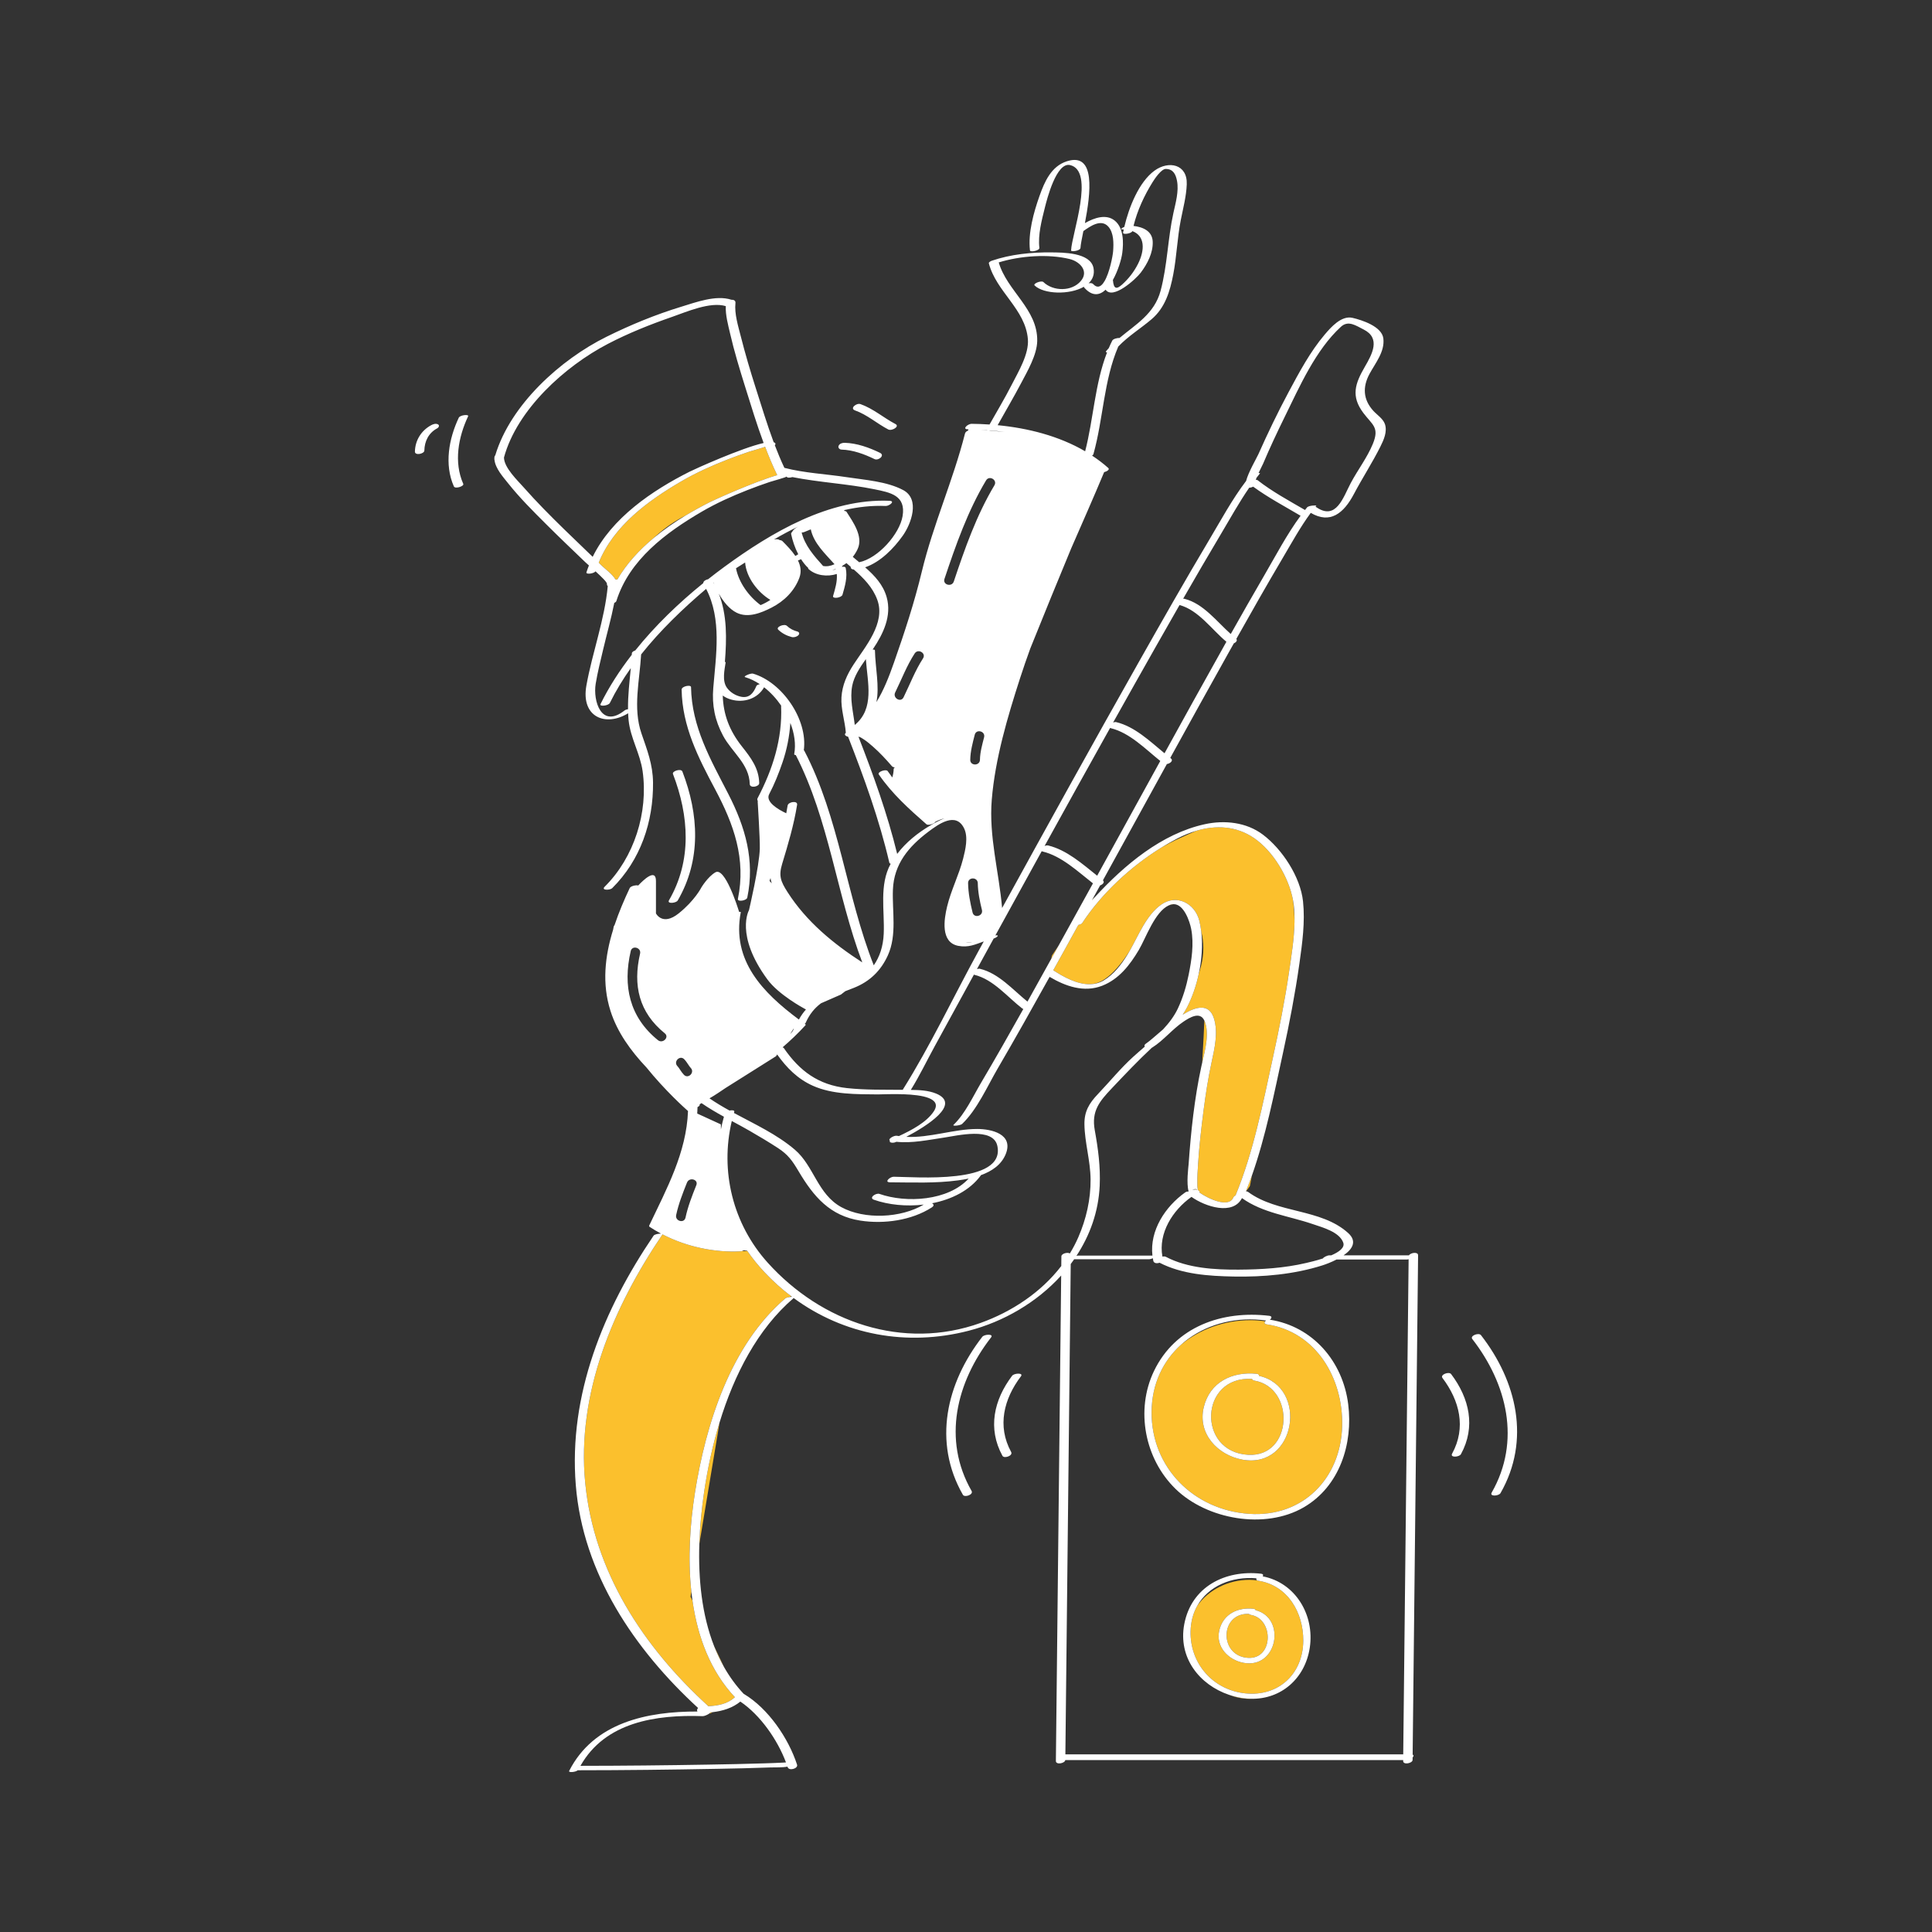 <svg width="500" height="500" viewBox="0 0 500 500" fill="none" xmlns="http://www.w3.org/2000/svg">
<rect x="0" y="0" width="500" height="500" fill="#333333" stroke="none"/>
<path d="M305.675 347.991C301.027 352.165 298.083 358.146 298.03 365.389C297.925 379.844 309.023 390.82 323.301 391.782C337.104 392.71 347.001 382.677 347.347 369.062C347.657 356.806 340.685 344.66 327.825 342.74C327.175 342.644 327.165 342.268 327.423 341.955C326.174 341.763 324.895 341.662 323.593 341.662C316.878 341.663 310.492 343.998 305.675 347.991ZM325.821 356.068C338.674 358.92 335.44 380.266 321.544 377.757C315.166 376.605 309.868 371.051 311.533 364.183C313.112 357.667 318.895 354.89 325.241 355.539C325.716 355.588 325.866 355.814 325.821 356.068ZM324.037 356.861C324.068 357.059 324.239 357.229 324.616 357.293C335.267 359.118 334.592 377.137 323.041 376.507C309.714 375.779 310.441 356.027 324.037 356.861ZM309.84 415.599C308.797 417.462 308.173 419.66 308.119 422.175C307.937 430.509 313.911 437.365 322.279 438.239C330.874 439.138 337.24 433.211 337.282 424.588C337.319 417.33 333.272 410.306 325.675 409.094C325.56 409.076 325.471 409.046 325.395 409.013C324.723 408.922 324.043 408.857 323.347 408.857C317.858 408.858 312.742 411.445 309.84 415.599ZM324.362 416.344C324.735 416.381 324.906 416.53 324.942 416.714C332.934 418.714 330.626 431.923 321.875 430.344C317.897 429.626 314.52 426.183 315.565 421.875C316.573 417.714 320.31 415.929 324.362 416.344ZM321.622 439.475C322.312 439.576 322.987 439.621 323.656 439.639C323.552 439.641 323.451 439.655 323.347 439.655C321.523 439.655 319.746 439.273 318.07 438.617C319.214 439.004 320.403 439.294 321.622 439.475ZM323.226 417.67C323.31 417.793 323.47 417.894 323.738 417.939C329.705 418.962 329.593 429.41 323.029 429.052C315.478 428.639 315.591 417.375 323.226 417.67ZM183.803 129.904C181.682 130.97 179.524 132.146 177.395 133.432C177.086 133.593 176.781 133.754 176.48 133.916C173.715 135.405 171.274 137.272 169.168 139.229C165.42 142.34 162.12 145.919 159.74 150.019C159.657 149.966 159.49 149.942 159.275 149.945C158.556 148.641 156.563 147.19 155.87 146.51C155.567 146.213 155.258 145.92 154.953 145.623C158.827 136.081 167.657 129.624 176.34 124.56C180.1 122.367 184.031 120.6 188.077 119.005C189.991 118.249 191.93 117.558 193.878 116.895C194.58 116.656 196.863 116.051 197.815 115.702C197.885 115.686 197.955 115.672 198.019 115.658C198.967 118.144 199.988 120.593 201.141 122.96C194.988 124.774 185.051 129.277 183.803 129.904ZM272.232 247.309L273.981 244.686C273.344 245.835 272.705 246.982 272.068 248.131L272.232 247.309ZM322.463 308.299C322.999 306.966 323.509 305.618 323.99 304.254L323.469 306.945C323.469 306.945 323.119 307.526 322.465 308.299L322.463 308.299ZM282.09 254.712C278.738 254.777 275.22 252.814 272.588 251.098C273.58 249.309 274.573 247.52 275.564 245.73C276.736 243.615 277.898 241.497 279.066 239.381C279.51 239.286 279.931 239.107 280.073 238.89C285.103 231.229 292.655 224.215 300.653 219.293C302.087 218.478 303.539 217.725 304.99 217.07C306.756 216.273 308.242 215.57 309.587 215.008C314.631 213.512 319.913 213.715 324.556 216.896C329.462 220.257 333.555 227.013 334.644 233.039C334.874 234.902 334.986 236.794 335.016 238.648C334.946 242.929 334.229 247.28 333.624 251.428C332.528 258.932 331.029 266.378 329.412 273.785C326.833 285.606 324.394 298.124 319.76 309.358C319.758 309.362 319.759 309.365 319.758 309.37C319.488 309.501 319.274 309.676 319.191 309.884C318.061 312.716 312.786 310.28 310.451 308.645C310.535 308.37 310.34 308.142 310.029 308.002C310.014 307.932 309.99 307.82 309.957 307.636C309.87 307.135 309.884 306.614 309.875 306.109C309.847 304.447 309.964 302.78 310.07 301.123C310.367 296.466 310.902 291.82 311.505 287.193C312.035 283.116 312.665 279.043 313.534 275.024C314.313 271.422 315.317 267.193 314.161 263.551C312.907 259.603 309.559 260.432 306.08 262.592C306.499 261.962 306.897 261.317 307.241 260.645C308.535 258.117 309.565 255.146 310.234 252.049C310.469 251.306 310.687 250.562 310.87 249.828C311.614 246.852 311.586 243.768 310.889 241.107C310.776 240.144 310.612 239.205 310.389 238.303C309.273 233.773 304.492 231.285 300.493 234.126C296.649 236.857 294.686 242.006 292.356 246.089C290.669 248.761 287.908 252.488 284.831 254.027C283.993 254.447 283.06 254.654 282.09 254.712ZM282.578 233.016C282.633 232.916 282.69 232.815 282.745 232.714C282.944 232.532 283.159 232.337 283.383 232.135C283.111 232.428 282.844 232.722 282.578 233.016ZM309.19 307.785C309.19 307.785 309.191 307.768 309.192 307.742C309.576 307.676 309.803 307.833 309.926 307.96C309.721 307.886 309.481 307.848 309.238 307.854C309.208 307.811 309.19 307.785 309.19 307.785ZM303.717 233.999C303.311 234.045 302.902 234.15 302.495 234.307C302.65 234.237 302.805 234.16 302.965 234.111C303.226 234.029 303.475 234.002 303.717 233.999ZM311.129 275.018C311.408 270.059 311.622 265.982 311.689 264.13C311.701 264.156 311.715 264.177 311.727 264.204C313.048 267.304 311.899 271.697 311.129 275.018ZM204.719 335.436C204.633 335.499 204.538 335.572 204.431 335.655C203.941 335.722 203.434 335.855 203.241 336.019C189.062 348.107 182.634 368.624 179.838 386.39C178.584 394.359 177.977 403.301 178.922 411.957C178.786 412.772 178.712 413.225 178.712 413.225L179.213 414.277C180.549 423.603 183.822 432.454 190.189 439.234C190.14 439.265 190.093 439.298 190.053 439.335C188.24 441.003 185.706 441.445 183.273 441.568C183.278 441.538 183.274 441.512 183.251 441.491C166.46 426.16 153.686 406.756 151.45 383.714C149.206 360.592 158.74 338.222 171.458 319.456C177.626 322.642 184.859 324.205 191.699 323.842C191.797 323.837 191.909 323.812 192.025 323.776H193.425C194.749 325.69 196.233 327.527 197.872 329.269C200.018 331.549 202.309 333.606 204.719 335.436ZM183.75 443.463C183.75 443.463 183.722 443.436 183.669 443.384C183.76 443.304 183.809 443.232 183.814 443.17C184.034 443.151 184.254 443.128 184.473 443.102L183.75 443.463ZM187.39 431.451C186.411 429.728 185.561 427.933 184.832 426.079L187.39 431.451ZM171.077 319.26C171.03 319.26 170.983 319.26 170.93 319.262C170.943 319.244 170.958 319.222 170.971 319.204C171.006 319.223 171.042 319.24 171.077 319.26ZM182.246 385.987C183.101 380.207 184.393 374.106 186.232 368.097C184.317 379.593 182.405 391.061 180.988 399.564C181.137 394.887 181.609 390.294 182.246 385.987Z" fill="#FBC02D"/>
<path d="M206.609 164.403C206.189 164.813 205.456 165.016 204.888 164.864C203.58 164.52 202.391 163.909 201.414 162.968C200.685 162.266 202.989 161.326 203.664 161.975C204.417 162.702 205.342 163.171 206.349 163.437C206.862 163.572 206.992 164.031 206.609 164.403ZM193.395 232.301C195.395 222.626 192.9 214.072 188.479 205.464C183.899 196.545 179.013 188.143 178.838 177.823C178.826 177.128 176.389 177.582 176.405 178.476C176.566 188.017 180.712 196.082 185.098 204.312C189.916 213.358 193.11 222.273 190.967 232.631C190.79 233.488 193.233 233.08 193.395 232.301ZM175.395 233.048C181.511 222.493 180.874 210.781 176.599 199.662C176.273 198.815 173.868 199.541 174.166 200.314C178.329 211.142 179.111 222.686 173.131 233.003C172.557 233.994 175 233.729 175.395 233.048ZM118.73 108.1C116.165 113.542 114.942 120.207 117.462 125.883C117.787 126.614 120.162 125.83 119.895 125.23C117.401 119.614 118.606 113.127 121.147 107.738C121.421 107.158 119.06 107.401 118.73 108.1ZM113.34 109.821C112.794 109.528 112.11 109.76 111.61 110.027C109.032 111.406 107.445 113.95 107.379 116.874C107.354 117.962 109.801 117.48 109.821 116.601C109.876 114.15 110.947 112.027 113.148 110.85C113.529 110.647 113.836 110.085 113.34 109.821ZM217.784 116.356C220.752 116.44 223.677 117.528 226.321 118.812C227.318 119.296 229.122 117.861 227.73 117.184C224.928 115.822 221.774 114.688 218.631 114.6C218.039 114.583 217.329 114.756 217.044 115.343C216.795 115.861 217.264 116.342 217.784 116.356ZM221.282 106.215C224.472 107.349 226.912 109.59 229.867 111.138C230.797 111.625 232.937 110.363 231.744 109.738C228.633 108.11 226.05 105.776 222.69 104.582C221.659 104.217 219.829 105.698 221.282 106.215ZM367.001 324.867C366.531 367.944 366.061 411.021 365.592 454.097C365.934 454.229 365.854 454.53 365.584 454.82C365.583 455.036 365.58 455.252 365.578 455.468C365.567 456.344 363.123 456.831 363.136 455.742C363.137 455.665 363.138 455.587 363.138 455.511C333.992 455.511 304.844 455.511 275.696 455.511C275.608 456.359 273.25 456.814 273.262 455.742C273.718 413.863 274.175 371.983 274.632 330.104C268.351 337.031 259.751 342.055 250.7 344.394C234.682 348.534 218.373 345.472 205.4 335.936C196.038 343.945 189.988 355.831 186.233 368.097C184.394 374.106 183.102 380.206 182.247 385.986C181.609 390.294 181.139 394.886 180.989 399.563C180.701 408.568 181.611 417.884 184.833 426.079C185.562 427.932 186.411 429.727 187.391 431.45C188.8 433.929 190.483 436.255 192.477 438.378C192.506 438.391 192.538 438.4 192.565 438.417C198.83 442.178 204.033 449.815 206.275 456.683C206.611 457.713 204.185 458.389 203.842 457.335C203.828 457.292 203.811 457.249 203.797 457.207C202.362 457.47 200.736 457.364 199.421 457.413C194.729 457.59 190.032 457.69 185.337 457.775C173.405 457.996 161.47 458.135 149.535 458.143C148.895 458.662 147.055 458.787 147.295 458.317C153.676 445.769 167.539 442.896 180.495 442.943C180.312 442.677 180.392 442.309 180.663 442.026C164.167 426.879 150.869 407.234 149.016 384.366C147.118 360.956 156.195 338.868 169.137 319.802C169.381 319.444 170.303 319.287 170.93 319.262C170.983 319.259 171.03 319.259 171.077 319.259C171.042 319.24 171.006 319.222 170.971 319.204C169.98 318.673 169.015 318.103 168.089 317.489C168.003 317.402 167.976 317.3 168.007 317.183C172.543 307.637 177.649 298.31 178.057 287.535C177.301 286.871 172.147 282.265 167.311 276.272C163.237 271.962 159.757 267.16 157.995 261.63C155.746 254.568 156.554 247.454 158.669 240.62C158.771 240.064 158.84 239.749 158.84 239.749L159.065 239.364C160.152 236.107 161.517 232.917 162.97 229.835C163.227 229.288 164.603 229.008 165.174 229.166C166.412 227.839 169.76 224.565 169.76 227.989C169.76 232.189 169.76 236.389 169.76 236.389C169.76 236.389 171.439 239.749 175.639 236.389C179.839 233.029 181.519 229.669 181.519 229.669C181.519 229.669 183.199 226.871 185.159 225.75C187.616 224.346 190.892 234.72 191.28 235.983C191.544 235.981 191.727 236.007 191.717 236.06C189.319 248.591 197.382 256.872 206.754 263.858C207.29 262.886 207.898 262.023 208.579 261.256C207.741 260.81 201.469 257.384 198.598 253.469C190.153 241.954 193.838 235.551 193.838 235.551C193.838 235.551 196.523 224.166 196.638 219.593C196.699 217.138 196.078 207.272 196.078 207.272L196.215 207.366C196.179 207.323 196.141 207.282 196.105 207.238C195.954 207.054 195.954 206.787 196.061 206.584C199.972 199.124 202.518 191.224 202.149 182.731C202.148 182.688 202.156 182.648 202.162 182.608C200.912 180.791 199.407 179.163 197.749 177.869C196.083 180.813 192.529 181.978 189.239 181.051C188.332 180.795 187.615 180.438 187.045 180.003C187.199 184.889 188.742 189.048 192.009 193.178C194.324 196.104 196.397 198.818 196.486 202.669C196.507 203.615 194.062 204.078 194.035 202.911C193.915 197.722 189.413 194.661 187.139 190.419C185.018 186.462 184.221 182.517 184.594 178.047C185.302 169.547 186.827 160.247 182.747 152.401C176.771 157.48 170.888 163.117 165.924 169.363C165.541 176.098 163.752 183.224 165.999 189.785C167.477 194.096 168.952 197.826 169.002 202.484C169.112 212.711 165.77 222.579 158.436 229.856C157.884 230.403 155.486 230.477 156.492 229.482C164.137 221.896 167.809 210.242 166.308 199.573C165.665 195.005 163.158 191.001 162.685 186.427C162.621 185.815 162.587 185.205 162.561 184.595C156.728 188.175 150.288 185.598 151.76 177.402C153.298 168.842 156.497 160.352 157.286 151.668C157.135 151.535 157.047 151.343 157.071 151.082C157.108 150.664 155.601 149.209 154.121 147.865C153.665 148.477 151.58 148.728 151.776 148.101C151.965 147.502 152.187 146.92 152.413 146.339C151.996 145.968 151.659 145.668 151.477 145.492C148.066 142.213 144.635 138.951 141.286 135.606C137.894 132.22 134.46 128.799 131.473 125.04C130.201 123.439 128.207 121.24 127.973 119.012C127.924 118.907 127.911 118.779 127.95 118.622C127.949 118.523 127.946 118.423 127.952 118.323C127.966 118.13 128.054 117.961 128.183 117.819C132.124 104.718 145.034 93.066 156.94 87.167C163.151 84.089 169.651 81.413 176.285 79.39C180.04 78.247 185.299 76.258 189.292 77.575C189.874 77.546 190.399 77.787 190.335 78.392C190.031 81.223 191.044 84.386 191.73 87.099C192.863 91.57 194.172 95.996 195.575 100.389C197.058 105.033 198.502 109.814 200.228 114.451C200.466 114.523 200.627 114.644 200.677 114.83C200.713 114.964 200.648 115.097 200.522 115.221C201.28 117.21 202.097 119.169 202.995 121.078C208.207 122.432 213.821 122.677 219.135 123.494C223.789 124.21 229.52 124.573 233.756 126.839C238.167 129.198 235.814 135.572 233.639 138.637C231.337 141.88 227.894 145.45 223.895 146.821C226.369 148.989 228.572 151.331 229.478 154.584C230.809 159.365 228.61 163.984 225.972 167.905C225.928 167.97 225.882 168.036 225.837 168.102C226.178 168.092 226.431 168.155 226.434 168.305C226.529 172.908 227.654 177.632 226.809 181.711C228.718 178.612 230.08 175.117 231.352 171.491C234.106 163.637 236.612 156.039 238.566 147.93C241.501 135.745 246.665 124.32 249.745 112.178C249.83 111.842 250.157 111.585 250.545 111.427L250.632 111.108C250.591 111.107 250.549 111.105 250.508 111.105C248.86 111.088 250.504 109.675 251.444 109.683C252.975 109.698 254.527 109.756 256.091 109.863C258.019 106.446 260.044 103.079 261.825 99.584C263.51 96.28 266.339 91.636 266.016 87.761C265.368 79.983 257.827 75.512 255.918 68.164C255.83 67.825 256.47 67.549 256.69 67.473C261.519 65.813 266.976 65.258 272.059 65.32C274.961 65.353 282.197 65.287 282.995 69.349C283.32 71.004 282.776 72.32 281.724 73.319C282.19 73.218 282.666 73.247 282.899 73.505C283.931 74.642 284.842 74.249 285.603 73.159C285.613 73.056 285.678 72.959 285.79 72.869C287.154 70.639 287.984 66.244 288.076 65.012C288.225 63.017 288.271 60.227 286.815 58.627C284.937 56.565 282.152 58.549 280.373 59.806C279.98 61.783 279.659 63.366 279.63 64.152C279.602 64.918 277.18 65.255 277.196 64.805C277.353 60.612 283.454 44.226 276.926 42.72C273.403 41.908 270.962 51.507 270.405 53.753C269.594 57.016 268.584 60.761 268.99 64.152C269.075 64.853 266.622 65.355 266.557 64.805C266.019 60.318 267.532 54.91 269.01 50.746C270.343 46.989 272.057 43.03 276.12 41.734C283.68 39.324 282.222 50.134 280.777 57.738C283.214 56.355 286.296 55.295 288.518 57.118C290.824 59.011 290.795 62.799 290.442 65.486C290.233 67.078 289.355 70.073 287.998 72.484C288.016 72.504 288.027 72.526 288.03 72.552C288.22 74.758 288.914 74.973 290.396 73.649C292.084 72.142 293.518 70.291 294.53 68.264C296.327 64.668 296.33 61.038 293.049 59.811C292.887 60.43 290.53 60.828 290.65 60.204C290.701 59.941 290.758 59.669 290.818 59.395C290.71 59.39 290.614 59.376 290.503 59.374C289.78 59.359 290.319 59 290.972 58.719C292.164 53.651 294.739 47.119 298.781 44.167C302.438 41.496 307.329 42.469 307.131 47.709C307.012 50.86 306.191 53.862 305.587 56.94C304.672 61.609 304.531 66.391 303.629 71.06C302.788 75.412 301.535 79.623 298.055 82.594C295.22 85.016 291.975 86.984 289.405 89.687C285.635 98.466 285.538 108.359 282.984 117.509C282.942 117.662 282.81 117.798 282.63 117.913C284.098 118.88 285.505 119.937 286.82 121.113C287.25 121.496 286.52 122.007 285.75 122.193C282.997 128.79 280.098 135.336 277.233 141.898C273.89 149.966 270.058 159.296 266.635 167.835C265.719 170.358 264.839 172.893 264.014 175.449C260.75 185.55 257.549 196.325 256.67 206.944C255.881 216.475 258.526 225.582 259.345 234.992C271.047 213.689 282.805 192.416 294.764 171.256C300.724 160.713 306.712 150.179 312.908 139.772C315.945 134.67 318.87 129.227 322.495 124.463C323.052 122.238 325.234 118.519 325.652 117.581C328.086 112.121 330.678 106.722 333.501 101.453C336.237 96.345 339.069 91.028 342.834 86.585C344.439 84.694 347.148 81.595 350.032 82.26C352.434 82.814 357.624 84.473 358.008 87.578C358.43 91 355.959 93.922 354.424 96.771C352.611 100.14 352.752 103.404 355.426 106.332C356.382 107.377 357.963 108.375 358.425 109.78C359.063 111.721 358.121 113.819 357.263 115.541C355.169 119.744 352.587 123.692 350.392 127.849C347.742 132.871 344.23 135.676 339.225 132.73C336.505 136.417 334.254 140.539 331.945 144.446C327.861 151.358 323.896 158.34 319.966 165.341C320.29 165.778 319.878 166.252 319.312 166.507C318.852 167.327 318.39 168.146 317.93 168.968C312.872 178.005 307.863 187.07 302.865 196.141C302.907 196.174 302.949 196.208 302.99 196.24C303.771 196.836 302.856 197.594 301.985 197.738C296.465 207.763 290.956 217.794 285.44 227.821C285.952 228.314 285.403 228.894 284.712 229.141C284.056 230.334 283.397 231.525 282.739 232.717C282.684 232.817 282.628 232.918 282.572 233.019C282.838 232.725 283.105 232.431 283.377 232.137C291.028 223.845 300.61 215.761 311.785 213.308C316.892 212.188 322.55 212.776 326.824 215.993C331.842 219.768 336.548 226.942 337.223 233.274C337.789 238.593 337.03 244.116 336.285 249.379C335.187 257.131 333.708 264.83 332.038 272.476C329.746 282.973 327.6 294.005 323.984 304.256C323.503 305.619 322.994 306.968 322.457 308.3L322.46 308.301C322.67 308.31 322.867 308.363 323.023 308.478C330.621 314.088 341.829 312.718 348.897 319.098C351.338 321.302 349.933 323.344 347.709 324.884C353.35 324.884 358.993 324.884 364.635 324.884C365.057 324.179 367.012 323.89 367.001 324.867ZM321.417 310.068C319.093 314.62 311.941 312.305 308.351 309.751C308.348 309.753 308.346 309.754 308.344 309.756C303.497 313.196 299.719 319.11 300.834 325.21C301.167 325.138 301.5 325.143 301.75 325.275C307.338 328.223 314.391 328.623 320.589 328.583C326.393 328.547 332.347 328.198 338.016 326.861C338.728 326.693 340.52 326.288 342.373 325.685C342.504 325.367 343.537 324.881 344.016 324.881C344.189 324.881 344.361 324.881 344.534 324.881C346.536 324.015 348.087 322.905 347.638 321.608C346.666 318.803 342.201 317.641 339.722 316.789C333.512 314.653 326.868 313.959 321.417 310.068ZM306.719 308.604C306.98 308.42 307.306 308.347 307.623 308.354C306.992 306.235 307.554 302.103 307.609 301.329C308.204 292.872 309.116 284.291 310.907 275.996C310.975 275.685 311.05 275.355 311.129 275.018C311.899 271.697 313.048 267.304 311.727 264.204C311.715 264.177 311.701 264.156 311.689 264.13C310.574 261.686 307.915 263.307 306.286 264.401C303.404 266.335 301.144 269.237 298.253 271.068C298.203 271.099 298.149 271.125 298.094 271.15C294.474 274.531 291.15 278.049 287.735 281.653C284.544 285.021 282.427 287.54 283.322 292.478C284.193 297.279 284.825 301.976 284.601 306.868C284.294 313.567 282.081 319.697 278.58 325.018C278.728 324.977 278.854 324.951 278.93 324.951C285.37 324.951 291.81 324.951 298.249 324.951C297.498 318.48 301.554 312.27 306.719 308.604ZM309.192 307.742C309.004 307.775 308.775 307.869 308.507 308.04C308.513 308.038 308.518 308.037 308.524 308.035C308.737 307.92 308.986 307.861 309.238 307.854C309.481 307.847 309.721 307.885 309.926 307.959C309.803 307.833 309.576 307.676 309.192 307.742ZM279.067 239.382C277.899 241.498 276.736 243.616 275.565 245.731C274.574 247.521 273.581 249.31 272.588 251.099C275.221 252.815 278.739 254.778 282.091 254.713C283.295 254.69 284.48 254.411 285.592 253.756C288.224 252.207 290.141 249.696 291.734 247.14C291.945 246.802 292.152 246.449 292.356 246.091C294.686 242.008 296.649 236.859 300.493 234.128C304.492 231.286 309.273 233.775 310.389 238.305C310.612 239.207 310.775 240.145 310.889 241.108C311.301 244.596 311.019 248.41 310.233 252.05C309.564 255.148 308.535 258.119 307.24 260.646C306.896 261.319 306.499 261.962 306.079 262.593C309.559 260.433 312.906 259.603 314.16 263.552C315.316 267.194 314.312 271.423 313.533 275.025C312.665 279.044 312.035 283.116 311.504 287.194C310.902 291.821 310.367 296.466 310.069 301.124C309.963 302.781 309.846 304.448 309.874 306.11C309.883 306.615 309.868 307.137 309.957 307.637C309.989 307.821 310.013 307.932 310.028 308.003C310.339 308.142 310.534 308.371 310.45 308.646C312.786 310.28 318.06 312.717 319.19 309.885C319.273 309.677 319.487 309.501 319.757 309.37C319.758 309.366 319.757 309.363 319.759 309.359C324.394 298.124 326.832 285.608 329.411 273.786C331.028 266.379 332.527 258.932 333.623 251.429C334.229 247.281 334.945 242.93 335.015 238.649C335.039 237.215 334.991 235.788 334.841 234.381C334.794 233.94 334.725 233.491 334.643 233.04C333.554 227.014 329.461 220.258 324.556 216.897C319.912 213.716 314.63 213.513 309.586 215.009C307.942 215.496 306.323 216.161 304.761 216.966C303.385 217.675 302.013 218.458 300.653 219.294C292.654 224.216 285.102 231.23 280.072 238.891C279.931 239.108 279.511 239.287 279.067 239.382ZM282.857 228.614C278.907 225.532 274.762 221.563 269.841 220.374C269.743 220.351 269.662 220.322 269.593 220.288C265.589 227.549 261.594 234.814 257.606 242.083C258.819 241.899 257.989 242.621 257.161 242.894C255.716 245.53 254.276 248.167 252.832 250.803C253.111 250.708 253.395 250.668 253.628 250.725C258.515 251.921 262.094 256.137 265.908 259.213C266.138 258.801 266.369 258.39 266.599 257.979C268.432 254.701 270.246 251.413 272.069 248.129C272.706 246.98 273.345 245.833 273.982 244.683C276.947 239.332 279.906 233.976 282.857 228.614ZM240.767 213.632C241.875 212.982 243.12 212.288 244.422 211.782C243.411 212.025 242.557 212.421 242.093 212.663C241.905 213.137 240.239 213.732 239.759 213.314C235.262 209.376 230.838 205.393 227.44 200.434C226.97 199.751 229.33 198.978 229.716 199.541C230.106 200.11 230.513 200.663 230.927 201.206C231.125 200.504 231.267 199.788 231.284 199.031C231.287 198.871 231.404 198.723 231.578 198.594C231.276 198.581 231 198.486 230.823 198.281C229.29 196.511 227.684 194.766 225.917 193.224C225.163 192.567 224.394 191.895 223.549 191.352C223.197 191.125 222.83 190.863 222.432 190.72C222.328 190.703 222.258 190.683 222.207 190.66C222.198 190.665 222.189 190.671 222.179 190.676C226.047 200.619 229.652 210.614 232.19 220.989C234.472 217.982 237.496 215.552 240.767 213.632ZM255.967 111.406C257.205 111.52 258.58 111.653 260.004 111.801C258.763 111.628 257.522 111.492 256.285 111.386C256.174 111.397 256.067 111.405 255.967 111.406ZM253.609 196.634C253.643 194.624 254.194 192.74 254.683 190.806C255.082 189.238 252.663 188.574 252.265 190.14C251.72 192.291 251.137 194.397 251.1 196.633C251.074 198.25 253.581 198.249 253.609 196.634ZM250.54 228.551C250.582 231.125 251.093 233.672 251.705 236.164C252.091 237.735 254.51 237.067 254.124 235.498C253.564 233.216 253.087 230.907 253.049 228.551C253.022 226.935 250.515 226.932 250.54 228.551ZM255.192 124.325C250.435 132.28 247.355 141.07 244.425 149.821C243.911 151.36 246.333 152.014 246.844 150.489C249.708 141.933 252.709 133.365 257.358 125.591C258.189 124.198 256.021 122.938 255.192 124.325ZM236.713 169.12C234.658 172.298 233.332 175.817 231.673 179.2C230.964 180.647 233.126 181.918 233.839 180.466C235.498 177.084 236.824 173.565 238.878 170.387C239.759 169.023 237.587 167.768 236.713 169.12ZM249.936 243.789C250.52 243.948 251.071 243.996 251.598 243.964C251.147 243.942 250.591 243.891 249.936 243.789ZM325.713 122.416C325.967 122.42 326.128 122.447 326.09 122.494C325.781 122.868 325.487 123.258 325.189 123.644C325.118 123.83 325.053 124.011 325.002 124.179C325.194 124.167 325.357 124.192 325.458 124.27C329.29 127.26 333.554 129.553 337.739 131.991C337.912 131.773 338.075 131.548 338.251 131.334C338.706 130.781 340.775 130.739 340.648 130.893C340.582 130.974 340.52 131.059 340.455 131.14C340.501 131.158 340.545 131.179 340.582 131.205C345.813 134.883 347.628 128.661 349.585 124.989C351.397 121.587 353.816 118.459 355.291 114.88C357.064 110.577 355.175 109.985 352.837 106.875C349.562 102.517 350.697 99.266 353.225 94.909C355.091 91.696 357.402 87.532 352.9 85.269C350.83 84.229 348.925 82.833 347.028 84.572C340.476 90.578 336.327 100.047 332.481 107.884C330.519 111.88 328.623 115.914 326.886 120.013C326.739 120.358 326.2 121.367 325.713 122.416ZM306.195 154.952C306.318 154.942 306.436 154.946 306.543 154.973C311.419 156.2 314.822 160.78 318.519 164.083C321.371 159.019 324.246 153.968 327.17 148.946C330.158 143.816 333.028 138.312 336.589 133.478C332.454 131.025 328.201 128.784 324.318 125.948C324.068 126.073 323.806 126.17 323.519 126.205C323.447 126.215 323.37 126.219 323.294 126.222C320.612 130.109 318.293 134.323 315.908 138.322C312.62 143.834 309.394 149.385 306.195 154.952ZM288.078 186.978C288.367 186.875 288.663 186.831 288.904 186.89C293.677 188.054 297.579 191.814 301.378 194.947C303.812 190.531 306.243 186.114 308.688 181.704C311.578 176.494 314.473 171.285 317.39 166.088C313.573 162.906 310.164 157.897 305.261 156.583C303.229 160.129 301.204 163.679 299.189 167.236C295.467 173.806 291.765 180.388 288.078 186.978ZM270.338 218.938C270.657 218.807 270.996 218.742 271.266 218.808C276.057 219.965 280.092 223.561 283.947 226.633C289.391 216.735 294.829 206.834 300.279 196.938C296.381 193.807 292.37 189.648 287.48 188.456C287.407 188.438 287.347 188.416 287.29 188.392C281.608 198.558 275.963 208.742 270.338 218.938ZM258.19 110.039C266.055 110.795 274.062 112.83 280.836 116.79C283.013 108.352 283.336 99.353 286.5 91.216C286.231 91.182 286.097 91.076 286.268 90.868C286.489 90.6 286.721 90.343 286.954 90.088C287.23 89.44 287.523 88.798 287.842 88.163C288.071 87.707 289.085 87.442 289.736 87.462C293.971 83.919 298.767 81.201 300.357 75.27C302.123 68.676 302.208 61.783 303.674 55.125C304.25 52.511 305.123 49.493 304.611 46.812C304.303 45.195 303.667 43.735 301.712 43.721C300.532 43.715 298.832 46.274 298.325 47.083C296.17 50.517 294.329 54.471 293.355 58.472C295.741 58.748 298.213 59.761 298.321 62.539C298.434 65.434 296.929 68.313 295.223 70.564C293.937 72.262 288.005 77.656 286.136 74.979C284.589 76.437 282.714 76.767 280.649 74.49C280.563 74.396 280.524 74.3 280.523 74.205C276.808 76.368 270.121 76.159 267.755 73.876C267.262 73.399 269.519 72.5 270.036 72.999C272.543 75.418 277.403 75.525 279.756 72.677C281.82 70.178 279.516 67.694 276.8 67.032C271.258 65.681 264.032 66.197 258.47 67.915C260.645 75.361 268.572 79.978 268.432 88.231C268.371 91.858 265.878 96.092 264.24 99.206C262.313 102.868 260.205 106.425 258.19 110.039ZM253.842 111.217C254.365 111.262 254.938 111.312 255.549 111.368C255.494 111.354 255.45 111.335 255.418 111.314C254.89 111.275 254.366 111.244 253.842 111.217ZM224.082 170.577C222.552 172.727 221.024 175.05 220.558 177.449C219.887 180.91 220.81 184.211 221.216 187.614C226.388 183.366 224.525 176.717 224.082 170.577ZM199.371 155.258C196.081 153.272 193.124 149.418 192.837 145.574C192.007 146.093 191.206 146.598 190.478 147.064C191.186 150.745 193.792 154.355 196.843 156.6C197.756 156.229 198.625 155.744 199.371 155.258ZM206.589 143.452C205.712 141.748 205.084 139.874 204.745 138.211C204.699 137.99 204.833 137.804 205.012 137.659C205.265 137.083 205.915 136.624 206.613 136.259C204.467 137.281 202.36 138.409 200.306 139.618C200.866 139.488 201.598 139.529 201.736 139.774C202.043 139.786 202.33 139.877 202.53 140.08C203.592 141.163 204.863 142.433 205.812 143.843C205.856 143.843 205.9 143.843 205.944 143.842C205.944 143.842 205.953 143.84 205.964 143.839C206.004 143.808 206.041 143.779 206.041 143.779C206.188 143.638 206.383 143.536 206.589 143.452ZM215.972 146.015C213.577 143.317 210.592 140.61 209.832 136.998C209.278 137.225 208.724 137.451 208.169 137.679C207.939 137.773 207.696 137.815 207.47 137.82C208.315 141.2 210.655 143.858 213.015 146.471C213.931 146.65 214.927 146.503 215.972 146.015ZM209.336 135.036C208.844 135.244 208.354 135.459 207.865 135.68C208.001 135.622 208.13 135.566 208.239 135.517C208.603 135.352 208.97 135.195 209.336 135.036ZM216.27 147.242C216.262 147.245 216.255 147.249 216.246 147.253C215.984 147.354 215.698 147.452 215.395 147.543C215.686 147.505 215.971 147.445 216.244 147.342C216.256 147.31 216.26 147.275 216.27 147.242ZM169.167 139.23C171.754 137.083 174.546 135.153 177.394 133.433C179.524 132.147 181.681 130.97 183.802 129.904C185.05 129.278 194.986 124.775 201.139 122.962C199.987 120.595 198.965 118.146 198.018 115.66C198.014 115.65 198.009 115.639 198.005 115.629C197.95 115.652 197.886 115.677 197.814 115.704C196.861 116.053 194.578 116.658 193.876 116.897C191.928 117.56 189.99 118.25 188.075 119.007C184.03 120.601 180.098 122.369 176.338 124.562C167.656 129.626 158.825 136.082 154.951 145.625C155.256 145.921 155.565 146.214 155.869 146.512C156.562 147.192 158.554 148.643 159.274 149.946C159.488 149.944 159.655 149.968 159.738 150.021C162.12 145.92 165.419 142.341 169.167 139.23ZM153.386 144.108C158.304 134.05 168.779 126.944 178.483 122.064C179.863 121.37 191.866 115.938 197.628 114.645C195.849 109.849 194.351 104.917 192.845 100.103C191.412 95.52 190.004 90.909 188.927 86.225C188.416 84.003 187.737 81.557 187.828 79.225C183.805 77.991 177.59 80.745 173.923 82.015C168.263 83.977 162.631 86.227 157.312 88.999C146.195 94.792 133.816 105.965 130.424 118.412C130.477 121.073 133.966 124.357 135.519 126.119C138.845 129.89 142.396 133.458 145.994 136.971C148.444 139.364 150.922 141.728 153.386 144.108ZM182.007 150.907C181.997 150.42 182.631 150.014 183.257 149.905C184.664 148.794 186.077 147.715 187.491 146.681C199.652 137.79 214.579 128.959 230.177 129.605C231.822 129.674 230.11 130.98 229.218 130.943C225.631 130.794 222.041 131.196 218.495 132.014C218.513 132.081 218.513 132.152 218.484 132.229C218.763 132.237 218.996 132.315 219.106 132.488C220.757 135.096 223.465 138.817 221.965 142.07C221.608 142.845 221.183 143.517 220.704 144.12C221.251 144.587 221.806 145.047 222.358 145.509C227.295 144.48 232.812 138.192 233.588 133.572C234.486 128.207 230.455 127.465 226.23 126.608C219.284 125.199 212.03 124.847 205.066 123.47C204.42 123.676 203.662 123.696 203.561 123.32C203.613 123.515 200.097 124.427 199.196 124.735C197.248 125.397 195.309 126.089 193.396 126.845C189.35 128.44 185.418 130.206 181.657 132.399C172.351 137.829 162.87 144.852 159.51 155.566C159.452 155.752 159.242 155.911 158.971 156.034C158.179 160.106 157.024 164.148 156.086 168.125C155.394 171.06 154.647 174.003 154.16 176.979C153.453 181.3 155.536 188.721 161.678 183.835C161.825 183.716 162.161 183.613 162.532 183.541C162.481 179.988 162.918 176.452 163.247 172.907C161.206 175.785 159.378 178.785 157.837 181.912C157.465 182.666 155.07 182.914 155.407 182.23C157.596 177.785 160.357 173.516 163.501 169.465C163.508 169.333 163.52 169.202 163.526 169.07C163.539 168.758 163.933 168.491 164.399 168.342C169.571 161.89 175.688 156.018 182.007 150.907ZM184.846 151.116C184.8 150.994 184.752 150.871 184.709 150.751C184.694 150.764 184.679 150.775 184.664 150.788C184.726 150.897 184.787 151.006 184.846 151.116ZM208.025 194.158C208.075 194.189 208.119 194.226 208.145 194.276C217.227 211.655 218.979 231.708 226.128 249.82C227.64 247.647 228.561 244.979 228.708 241.648C228.97 235.701 227.481 229.038 230.509 223.543C230.327 223.5 230.195 223.415 230.162 223.272C227.558 212.076 223.655 201.346 219.486 190.661C218.836 190.529 218.369 190.113 218.903 189.642C218.674 186.589 217.585 183.493 217.771 180.447C217.962 177.302 219.204 174.583 220.91 171.965C223.937 167.325 229.239 161.246 227.045 155.235C225.855 151.976 223.493 149.614 220.958 147.382C220.358 147.355 220.123 147.039 220.156 146.682C219.788 146.364 219.419 146.047 219.052 145.73C218.734 145.967 218.404 146.192 218.051 146.396C217.984 146.5 217.92 146.597 217.856 146.694C218.327 146.613 218.799 146.646 218.876 147.026C219.36 149.387 218.686 151.656 218.035 153.914C217.803 154.718 215.36 155.072 215.604 154.229C216.144 152.359 216.727 150.486 216.565 148.548C214.1 149.322 211.141 148.987 209.249 147.264C209.149 147.174 209.127 147.074 209.152 146.973C208.463 146.341 207.853 145.561 207.31 144.707C207.055 144.849 206.786 144.956 206.508 145.036C207.194 146.434 207.468 147.946 206.872 149.539C205.58 152.987 202.925 155.597 199.672 157.257C196.984 158.627 193.582 160.013 190.651 158.576C188.781 157.659 187.178 155.696 186.02 153.622C188.206 159.206 188.074 165.293 187.599 171.314C187.727 171.324 187.804 171.348 187.799 171.383C187.514 173.37 186.848 176.127 188.09 177.937C188.919 179.148 190.382 180.052 191.831 180.326C194 180.738 195.041 179.263 195.746 177.541C195.835 177.322 196.206 177.16 196.631 177.059C195.421 176.258 194.153 175.63 192.86 175.253C192.179 175.055 194.32 174.172 194.865 174.331C202.422 176.538 209.105 186.211 208.025 194.158ZM203.482 210.472C203.608 209.816 203.726 209.159 203.832 208.497C203.994 207.481 206.474 207.12 206.289 208.277C205.457 213.48 203.954 218.522 202.424 223.556C201.469 226.701 202.056 228.13 203.816 230.88C208.704 238.518 215.626 244.195 223.157 249.071C216.517 231.499 214.584 212.231 205.948 195.41C205.686 195.391 205.512 195.318 205.539 195.169C206.015 192.604 205.586 189.794 204.546 187.099C204.311 190.582 203.639 194.018 202.495 197.349C201.534 200.151 200.438 202.909 199.059 205.537C198.035 207.493 201.363 209.507 203.482 210.472ZM199.737 228.592C199.574 228.147 199.46 227.7 199.409 227.235L199.158 227.989L199.737 228.592ZM208.257 264.96C208.32 265.006 208.384 265.053 208.449 265.1C208.59 265.201 208.478 265.301 208.396 265.392C206.568 267.395 204.593 269.269 202.53 271.052C202.668 271.08 202.778 271.132 202.839 271.219C206.933 277.191 211.829 280.794 219.183 281.596C223.996 282.121 228.79 281.993 233.617 282.047C240.84 270.533 246.755 257.942 253.278 246.043C253.718 245.241 254.159 244.44 254.599 243.638C252.475 244.401 250.59 245.301 247.962 244.78C243.34 243.863 244.333 237.833 245.108 234.62C246.142 230.332 248.176 226.457 249.256 222.216C249.84 219.918 250.631 216.67 249.503 214.367C247.399 210.068 243.001 213.183 240.241 215.268C235.2 219.073 231.349 223.574 231.085 230.244C230.865 235.81 232.175 241.952 229.786 247.227C227.973 251.233 225.096 254.015 221.015 255.641C220.243 255.949 219.49 256.237 218.754 256.521L217.64 257.386L212.475 259.647C210.878 260.839 209.524 262.406 208.5 264.719C208.458 264.81 208.371 264.89 208.257 264.96ZM232.638 294.014C235.938 292.478 239.782 290.464 241.67 287.608C243.912 284.213 238.659 283.358 233.801 283.191C233.481 283.216 233.206 283.209 233.068 283.17C230.412 283.114 227.999 283.238 227.17 283.231C221.686 283.183 215.473 283.284 210.353 280.986C206.399 279.212 203.595 276.346 201.125 272.897L200.838 273.346L191.578 279.176C190.676 279.759 189.769 280.33 188.858 280.889L187.77 281.574C186.716 282.266 185.19 283.364 183.609 284.249C185.269 285.387 187.006 286.423 188.784 287.405C189.459 287.266 190.148 287.331 190.031 287.72C189.999 287.826 189.977 287.933 189.946 288.038C195.37 290.959 201.04 293.561 205.706 297.539C210.656 301.758 211.568 309.05 217.764 312.424C223.751 315.683 233.177 315.247 239.066 311.746C234.564 312.283 229.936 311.816 226.178 310.496C224.755 309.995 226.691 308.66 227.617 308.985C234.507 311.406 245.386 310.801 250.688 305.016C249.735 305.216 248.793 305.368 247.898 305.487C242.06 306.267 236.221 306.012 230.353 305.981C228.705 305.973 230.331 304.534 231.283 304.539C236.642 304.567 260.212 306.627 258.12 296.587C257.071 291.554 247.656 293.925 244.22 294.425C240.261 295.002 236.025 295.926 231.981 295.493C231.929 295.516 231.872 295.544 231.826 295.564C231.032 295.926 229.95 295.674 230.327 295.199C229.643 294.802 231.382 293.796 232.115 293.935C232.289 293.968 232.465 293.987 232.638 294.014ZM177.79 306.052C176.692 308.799 175.611 311.549 174.991 314.451C174.653 316.028 177.071 316.699 177.409 315.117C178.03 312.215 179.111 309.467 180.209 306.718C180.811 305.215 178.383 304.568 177.79 306.052ZM187.35 289.01C185.358 287.912 183.399 286.768 181.553 285.489L181.037 285.814C181.21 286.034 180.932 286.313 180.502 286.526C180.507 286.557 180.517 286.586 180.516 286.622C180.504 287.146 180.477 287.666 180.444 288.184L186.559 290.987C186.559 290.987 186.559 291.475 186.574 292.303C186.783 291.205 187.046 290.107 187.35 289.01ZM204.505 267.585C204.982 267.126 205.381 266.619 205.442 266.113L204.505 267.585ZM175.313 275.914C175.581 276.194 175.725 276.43 175.997 276.84C176.301 277.296 176.613 277.757 176.993 278.153C178.112 279.325 179.883 277.549 178.766 276.38C178.499 276.1 178.356 275.862 178.083 275.454C177.779 274.998 177.467 274.537 177.086 274.141C175.967 272.969 174.196 274.745 175.313 275.914ZM165.65 246.802C166.014 245.228 163.596 244.561 163.232 246.135C161.147 255.158 162.891 263.217 170.274 269.194C171.518 270.201 173.304 268.438 172.047 267.421C165.365 262.01 163.755 255.004 165.65 246.802ZM203.512 456.972C203.329 456.881 203.293 456.767 203.343 456.649C203.273 456.754 203.297 456.864 203.512 456.972ZM191.605 440.367C189.564 442.035 187.057 442.795 184.472 443.102C184.253 443.128 184.034 443.151 183.813 443.17C183.809 443.232 183.759 443.304 183.668 443.384C183.283 443.721 182.275 444.157 181.89 444.141C169.772 443.711 156.632 445.652 150.224 456.995C161.239 456.988 172.256 456.872 183.27 456.682C188.107 456.598 192.944 456.51 197.779 456.355C199.369 456.304 200.958 456.255 202.547 456.168C202.835 456.153 203.123 456.132 203.411 456.114C201.209 450.25 196.795 443.886 191.605 440.367ZM204.951 335.609C204.874 335.551 204.795 335.495 204.72 335.437C202.309 333.606 200.018 331.549 197.872 329.269C196.234 327.527 194.749 325.69 193.426 323.776C193.409 323.752 193.391 323.727 193.375 323.701L192.515 323.561C192.353 323.651 192.184 323.726 192.025 323.776C191.909 323.812 191.797 323.837 191.699 323.842C184.859 324.206 177.626 322.642 171.458 319.456C158.74 338.222 149.206 360.592 151.45 383.714C153.686 406.757 166.46 426.16 183.251 441.491C183.274 441.512 183.278 441.538 183.273 441.568C185.706 441.445 188.24 441.003 190.053 439.335C190.093 439.298 190.14 439.265 190.189 439.234C183.822 432.454 180.549 423.603 179.213 414.277C179.102 413.507 179.008 412.733 178.923 411.957C177.978 403.3 178.586 394.359 179.839 386.39C182.635 368.625 189.063 348.107 203.242 336.019C203.434 335.855 203.941 335.722 204.431 335.655C204.612 335.63 204.791 335.612 204.951 335.609ZM274.658 327.645C274.667 326.811 274.677 325.976 274.686 325.141C274.693 324.439 276.257 323.99 276.876 324.394C277.692 323.056 278.429 321.663 279.062 320.208C281.117 315.482 282.28 310.409 282.241 305.237C282.206 300.412 280.721 295.738 280.649 290.977C280.6 287.637 281.87 285.528 284.127 283.157C287.204 279.925 289.99 276.473 293.305 273.47C294.246 272.616 295.253 271.752 296.271 270.863C296.101 270.634 296.158 270.334 296.656 270.019C297.477 269.5 299.079 268.028 301.001 266.407C302.546 264.749 303.901 262.97 304.825 261.009C306.119 258.26 307.013 255.293 307.613 252.317C308.387 248.482 309.03 244.31 308.278 240.415C307.91 238.507 306.415 233.966 303.718 233.998C303.476 234.001 303.227 234.027 302.965 234.109C302.805 234.16 302.65 234.235 302.495 234.305C298.86 235.944 296.539 242.79 294.728 245.845C292.411 249.751 289.576 253.43 285.222 255.117C280.533 256.934 275.741 255.248 271.637 252.812C267.217 260.769 262.765 268.71 258.18 276.57C255.496 281.173 252.91 287.131 248.995 290.877C248.586 291.269 246.305 291.556 246.798 291.083C249.795 288.214 251.826 283.72 253.907 280.205C257.639 273.898 261.251 267.52 264.834 261.128C264.737 261.099 264.645 261.06 264.569 261.002C260.712 258.031 257.104 253.49 252.202 252.291C252.142 252.275 252.096 252.256 252.046 252.238C248.664 258.415 245.28 264.591 241.902 270.77C239.858 274.509 237.974 278.435 235.721 282.064C237.92 282.088 240.231 282.192 242.216 282.996C248.963 285.729 239.761 291.466 234.543 294.215C240.577 294.53 246.908 292.172 252.901 292.179C256.646 292.184 262.351 293.51 260.288 298.658C259.164 301.463 256.668 303.112 253.869 304.123C253.849 304.159 253.834 304.193 253.807 304.231C250.95 308.112 246.257 310.427 241.199 311.408C241.662 311.627 241.832 312.038 241.132 312.489C235.904 315.854 228.753 316.835 222.667 315.892C214.799 314.675 210.581 309.711 206.653 303.088C205.057 300.396 203.95 298.821 201.363 297.131C198.971 295.569 196.516 294.109 194.042 292.68C192.522 291.802 190.956 290.962 189.389 290.117C186.311 303.082 189.649 316.747 198.678 326.775C212.581 342.217 233.728 349.558 253.759 342.378C261.825 339.491 269.407 334.487 274.658 327.645ZM363.153 454.029C363.619 411.313 364.084 368.596 364.55 325.881C364.393 325.927 364.246 325.957 364.133 325.957C358.058 325.957 351.983 325.957 345.908 325.957C344.52 326.674 343.116 327.2 342.248 327.476C334.904 329.807 326.906 330.519 319.23 330.366C312.779 330.24 305.922 329.793 300.085 326.788C299.433 327.038 298.618 326.95 298.475 326.306C298.426 326.084 298.4 325.864 298.362 325.642C297.994 325.782 297.632 325.888 297.473 325.888C290.981 325.888 284.49 325.888 277.999 325.888C277.707 326.307 277.409 326.721 277.102 327.13C276.64 369.43 276.178 411.73 275.718 454.03C304.864 454.029 334.008 454.029 363.153 454.029ZM348.912 363.395C350.207 373.665 346.703 384.706 337.379 390.111C327.369 395.91 312.378 393.264 304.237 385.336C296.261 377.572 293.794 364.942 298.654 354.816C304.187 343.284 316.339 339.084 328.482 340.532C329.313 340.631 329.104 341.203 328.624 341.534C339.768 343.264 347.518 352.343 348.912 363.395ZM305.675 347.991C301.027 352.165 298.083 358.146 298.03 365.389C297.925 379.844 309.023 390.82 323.301 391.782C337.104 392.71 347.001 382.677 347.347 369.063C347.657 356.806 340.685 344.66 327.825 342.74C327.175 342.644 327.165 342.268 327.423 341.955C327.485 341.88 327.56 341.81 327.647 341.748C326.725 341.638 325.802 341.528 324.873 341.486C317.483 341.158 310.616 343.553 305.675 347.991ZM311.533 364.183C313.112 357.667 318.895 354.89 325.241 355.539C325.716 355.588 325.866 355.814 325.821 356.068C338.673 358.92 335.44 380.266 321.543 377.757C315.167 376.605 309.868 371.051 311.533 364.183ZM323.042 376.507C334.593 377.137 335.267 359.118 324.617 357.293C324.24 357.229 324.068 357.06 324.038 356.862C310.441 356.027 309.714 375.779 323.042 376.507ZM338.972 426.411C337.77 434.397 331.536 439.854 323.656 439.639C322.988 439.621 322.312 439.576 321.622 439.475C320.403 439.294 319.214 439.004 318.07 438.617C310.418 436.026 304.837 429.009 306.49 420.312C308.329 410.64 317.066 406.237 326.332 407.271C326.939 407.338 326.991 407.66 326.788 407.959C335.281 409.581 340.242 417.967 338.972 426.411ZM337.283 424.588C337.319 417.331 333.273 410.306 325.676 409.094C325.561 409.076 325.472 409.046 325.396 409.013C325.109 408.888 325.065 408.672 325.169 408.459C318.791 407.911 312.711 410.471 309.84 415.599C308.797 417.462 308.173 419.661 308.119 422.175C307.937 430.509 313.911 437.365 322.279 438.239C330.874 439.138 337.24 433.211 337.283 424.588ZM321.875 430.344C317.897 429.626 314.52 426.184 315.565 421.875C316.573 417.715 320.309 415.93 324.362 416.344C324.735 416.381 324.906 416.53 324.942 416.714C332.934 418.714 330.626 431.923 321.875 430.344ZM323.738 417.94C323.47 417.893 323.31 417.793 323.226 417.67C315.591 417.375 315.478 428.64 323.029 429.053C329.592 429.41 329.705 418.962 323.738 417.94ZM373.304 356.61C377.748 362.488 379.486 369.473 375.805 376.205C375.207 377.297 377.666 377.115 378.093 376.336C381.972 369.244 380.267 361.85 375.554 355.616C374.995 354.877 372.652 355.746 373.304 356.61ZM383.274 345.537C382.704 344.804 380.363 345.68 381.025 346.532C390.043 358.137 393.664 372.973 386.045 386.285C385.43 387.359 387.891 387.187 388.333 386.416C396.159 372.741 392.563 357.49 383.274 345.537ZM261.936 356.048C257.212 362.295 255.555 369.674 259.434 376.767C259.863 377.55 262.221 376.756 261.684 375.773C258.005 369.048 259.791 362.04 264.223 356.179C264.937 355.235 262.462 355.35 261.936 356.048ZM254.215 345.968C244.913 357.936 241.365 373.168 249.194 386.847C249.64 387.626 251.999 386.822 251.444 385.852C243.829 372.549 247.496 357.688 256.502 346.099C257.225 345.171 254.75 345.281 254.215 345.968Z" fill="white"/>
</svg>
